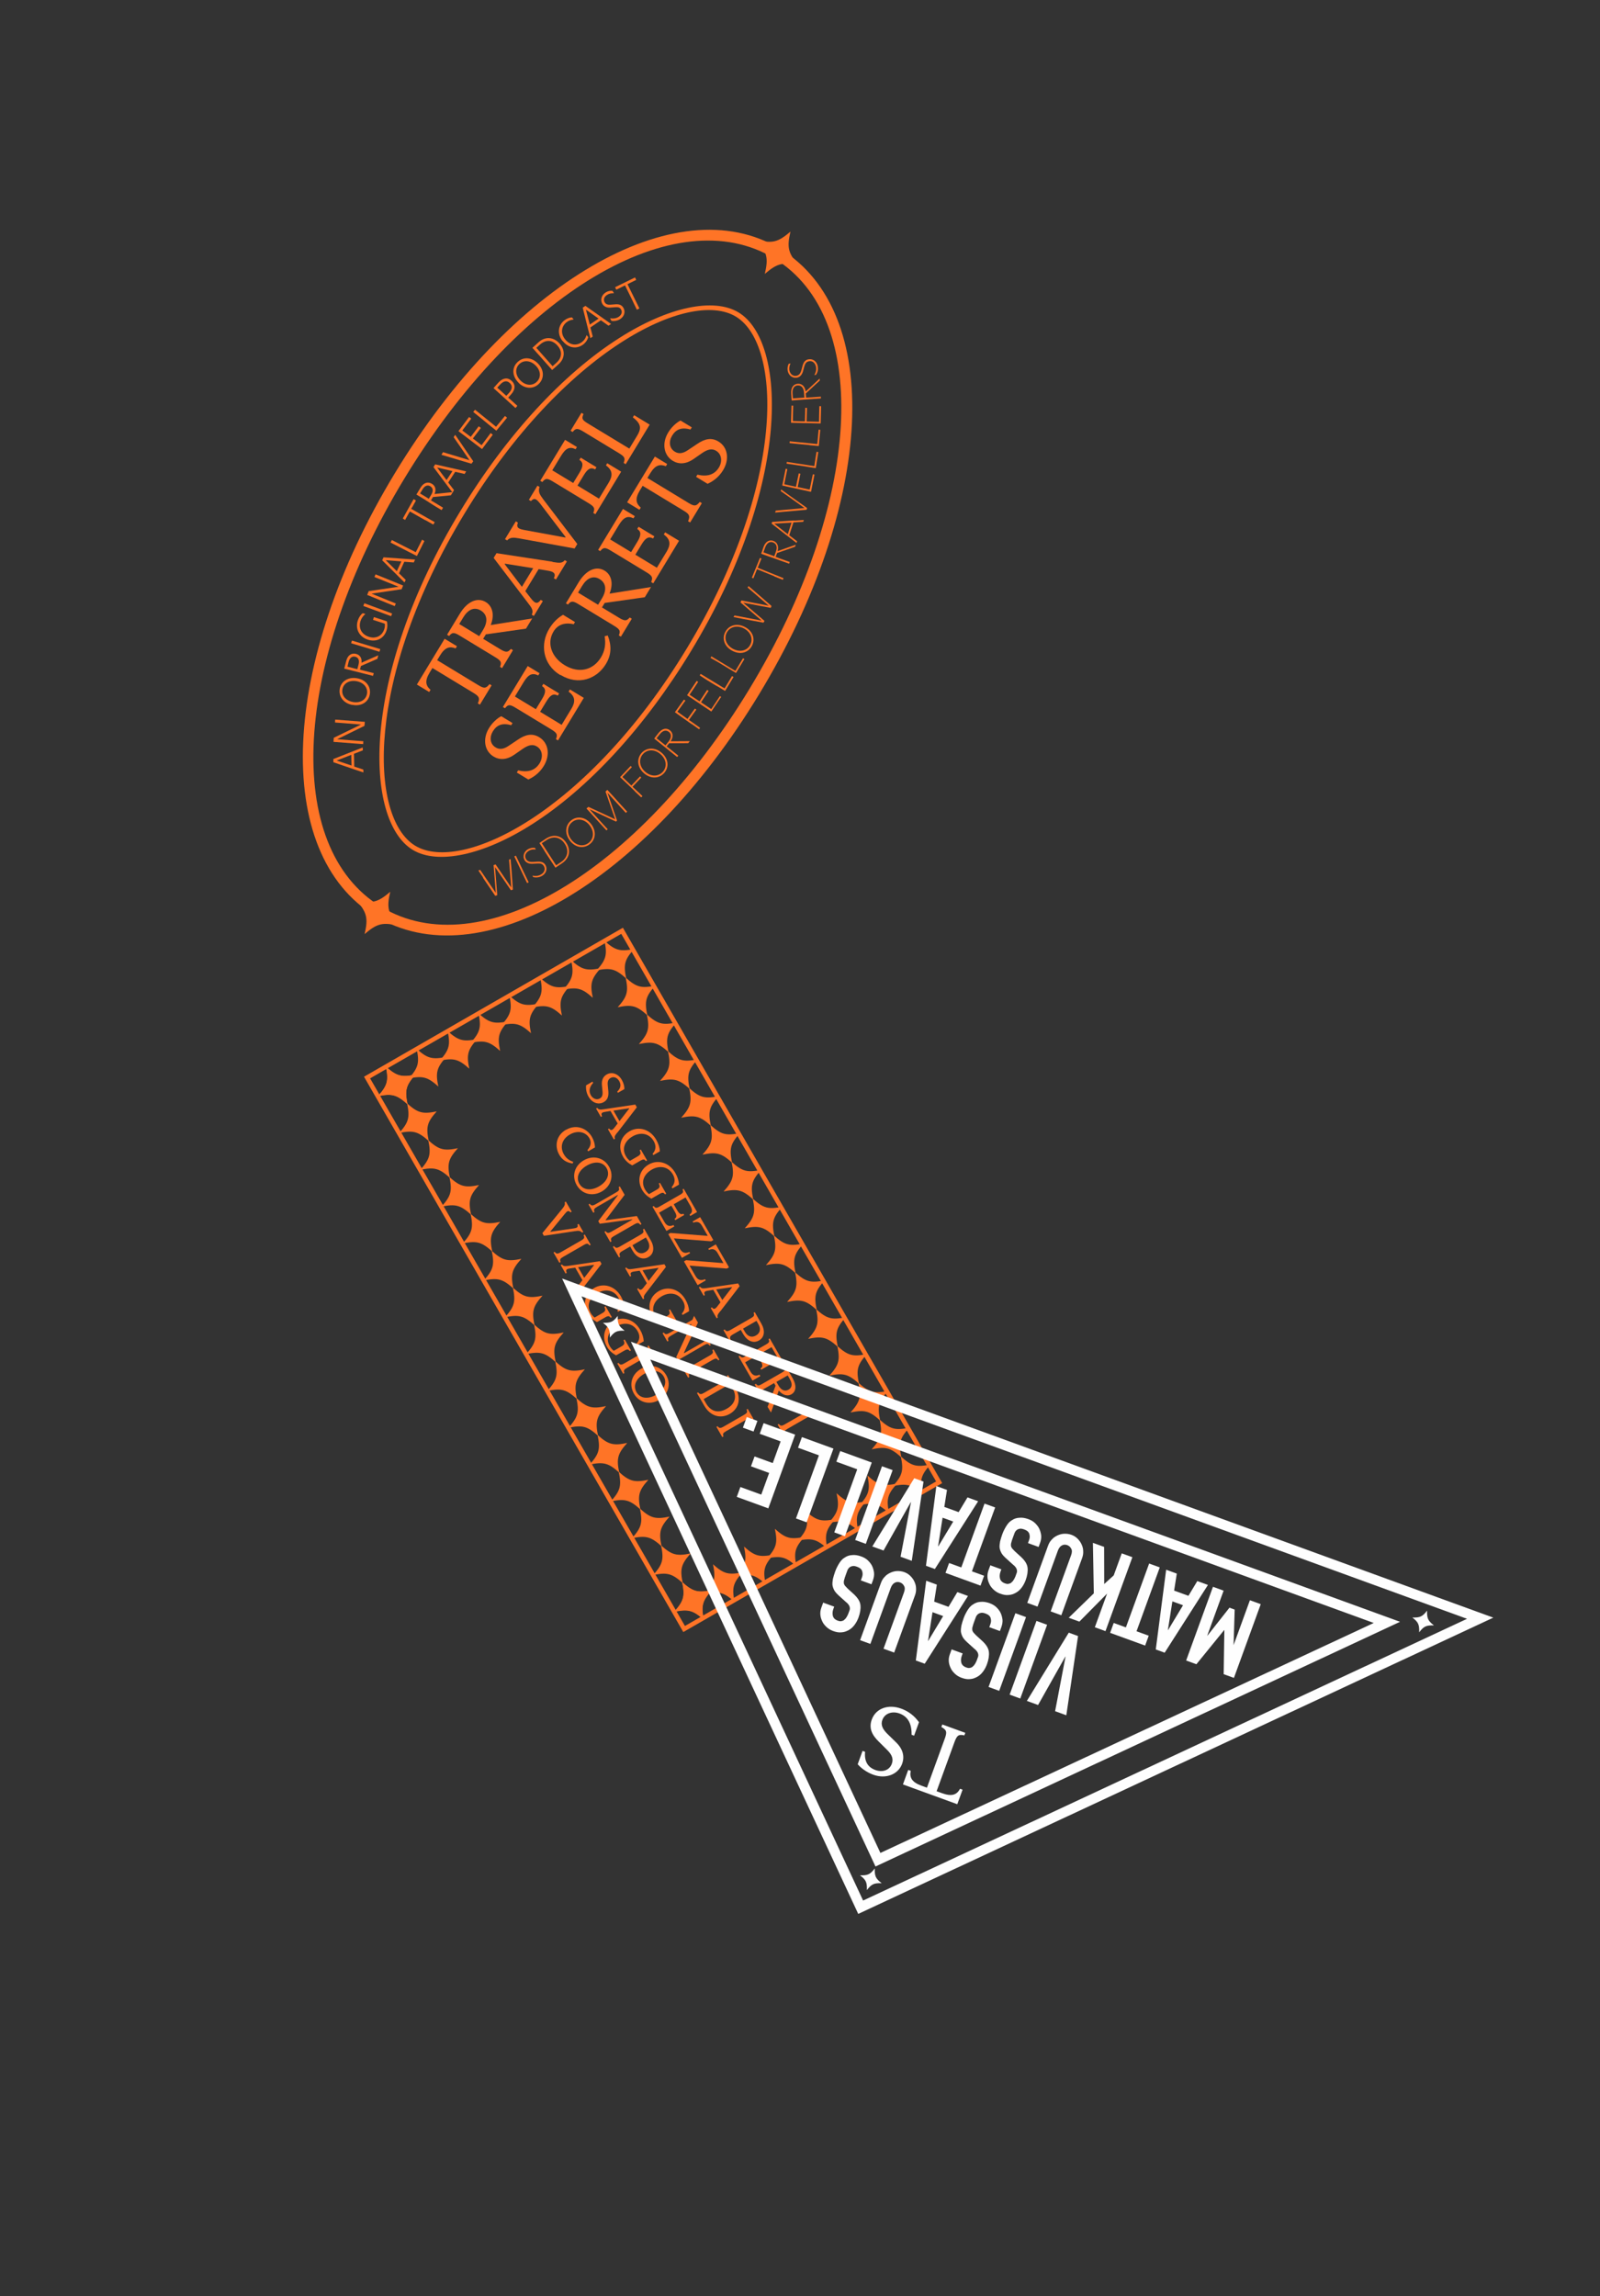 <svg xmlns="http://www.w3.org/2000/svg" width="481" height="690" viewBox="0 0 481 690" fill="none"><rect x="0" y="0" width="481" height="690" fill="#333333" stroke="none"/><g clip-path="url(#clip0_6_16882)"><path d="M143.648 211.379C144.258 209.905 144.178 209.336 142.414 208.266L129.996 200.735L129.158 202.118C127.649 204.606 127.968 206.029 129.426 207.292L129.028 207.948L125.327 205.704L133.67 191.948L137.371 194.193L136.972 194.85C135.179 194.14 133.769 194.514 132.281 196.968L131.422 198.385L143.839 205.916C145.638 207.007 146.124 206.829 147.17 205.572L147.792 205.95L144.271 211.756L143.648 211.379Z" fill="#FF7426"></path><path d="M159.923 185.793L159.992 185.835L158.126 188.911L146.064 190.625L145.246 191.973L150.365 195.077C152.198 196.189 152.685 196.011 153.584 194.997L154.207 195.374L150.937 200.766L150.314 200.388C150.819 199.087 150.731 198.608 148.898 197.497L138.106 190.952C136.481 189.966 135.898 189.99 135.026 191.116L134.403 190.739L138.26 184.379C140.461 180.75 143.512 179.386 146.037 180.918C148.112 182.176 148.711 184.856 147.526 187.824L159.881 185.863L159.923 185.793ZM144.056 191.204L145.23 189.268C146.76 186.746 146.478 184.636 144.541 183.462C142.604 182.287 140.721 183.13 139.275 185.515L138.059 187.519L144.043 191.148L144.056 191.204Z" fill="#FF7426"></path><path d="M166.073 168.865C168.187 169.202 168.978 169.303 169.8 168.336L170.423 168.714L167.132 174.14L166.509 173.763C167.21 172.296 166.4 171.758 164.716 171.493L161.923 171.028L157.919 177.629L159.643 179.857C160.795 181.312 161.529 181.662 162.569 180.26L163.191 180.638L160.487 185.096L159.865 184.718C160.418 183.494 159.901 182.708 158.784 181.274L148.405 167.652L149.264 166.235L166.115 168.796L166.073 168.865ZM156.898 176.348L160.294 170.749L151.803 169.382L151.719 169.52L156.898 176.348Z" fill="#FF7426"></path><path d="M173.595 163.405L172.736 164.822L156.123 161.791C154.37 161.483 153.378 161.402 152.444 162.396L151.822 162.018L155.071 156.661L155.693 157.039C155.069 158.693 156.046 158.954 157.778 159.296L169.955 161.528L170.039 161.39L162.481 151.464C161.184 149.78 160.623 149.534 159.613 150.576L158.99 150.198L161.569 145.947L162.191 146.325C161.761 147.813 162.161 148.481 163.354 150.103L173.553 163.474L173.595 163.405Z" fill="#FF7426"></path><path d="M182.587 139.218L186.738 141.735L178.982 154.523L178.359 154.145C178.865 152.844 178.798 152.331 176.999 151.24L166.207 144.695C164.443 143.625 163.964 143.713 163.037 144.852L162.414 144.475L169.876 132.171L173.439 134.332L173.04 134.988C171.206 134.112 170.052 134.689 168.627 137.039L166.028 141.324L172.323 145.142L174.23 141.997C175.446 139.993 175.333 138.931 174.178 138.184L174.576 137.527L179.315 140.401L178.917 141.057C177.65 140.337 176.705 140.804 175.51 142.773L173.603 145.919L180.071 149.841L182.984 145.037C184.158 143.102 184.332 141.411 182.154 139.854L182.552 139.197L182.587 139.218Z" fill="#FF7426"></path><path d="M187.477 139.111C188.024 137.741 187.811 137.234 186.151 136.227L175.29 129.64C173.561 128.591 173.026 128.692 172.154 129.818L171.532 129.441L174.802 124.049L175.424 124.427C174.787 125.789 175.007 126.206 176.737 127.255L189.189 134.807L191.515 130.971C192.752 128.932 192.946 127.442 190.243 125.424L190.641 124.768L195.31 127.6L188.1 139.489L187.477 139.111Z" fill="#FF7426"></path><path d="M158.863 234.268L155.369 232.149L155.768 231.493C158.706 232.187 160.9 231.533 162.242 229.321C163.269 227.627 163.161 225.387 161.397 224.317C160.221 223.604 158.971 223.792 157.204 224.989L154.588 226.806C152.244 228.41 150.121 228.399 148.357 227.329C145.659 225.693 145.009 222.084 146.98 218.836C148.007 217.142 149.455 215.846 150.686 215.221L154.075 217.277L153.677 217.934C151.073 217.158 149.328 217.849 148.176 219.75C147.107 221.513 147.285 223.559 148.98 224.587C150.052 225.237 151.266 225.264 152.977 224.08L155.683 222.271C158.028 220.667 160.055 220.289 162.096 221.527C164.967 223.268 165.429 226.952 163.501 230.132C162.39 231.963 160.788 233.356 158.905 234.199L158.863 234.268Z" fill="#FF7426"></path><path d="M171.356 207.194L175.507 209.711L167.752 222.499L167.129 222.121C167.634 220.82 167.567 220.307 165.768 219.216L154.977 212.671C153.213 211.601 152.734 211.689 151.806 212.828L151.184 212.45L158.646 200.147L162.208 202.307L161.81 202.964C159.976 202.088 158.822 202.664 157.396 205.014L154.797 209.3L161.093 213.118L163 209.973C164.216 207.968 164.102 206.907 162.947 206.159L163.346 205.502L168.084 208.376L167.686 209.033C166.42 208.312 165.474 208.779 164.28 210.749L162.372 213.894L168.84 217.817L171.754 213.013C172.928 211.078 173.102 209.387 170.924 207.829L171.322 207.173L171.356 207.194Z" fill="#FF7426"></path><path d="M168.441 202.873C163.045 199.6 162.365 193.468 165.111 188.94C166.285 187.005 167.664 185.667 169.263 184.746L172.86 186.927L172.462 187.584C169.718 186.96 167.641 187.733 166.404 189.772C164.308 193.228 165.76 197.465 169.738 199.877C174.2 202.583 178.43 201.225 180.652 197.562C181.93 195.453 182.133 193.402 181.769 191.195L182.713 190.964C183.879 194.035 183.839 196.753 182.141 199.552C179.458 203.976 173.948 206.118 168.518 202.825L168.441 202.873Z" fill="#FF7426"></path><path d="M195.644 176.352L195.713 176.394L193.847 179.47L181.785 181.183L180.967 182.531L186.086 185.636C187.92 186.748 188.406 186.57 189.305 185.555L189.928 185.933L186.658 191.324L186.035 190.947C186.54 189.646 186.452 189.167 184.619 188.055L173.828 181.51C172.202 180.524 171.619 180.549 170.747 181.675L170.125 181.297L173.981 174.938C176.182 171.309 179.233 169.945 181.758 171.476C183.868 172.756 184.432 175.414 183.247 178.383L195.602 176.421L195.644 176.352ZM179.778 181.762L180.951 179.827C182.482 177.304 182.2 175.195 180.263 174.02C178.326 172.845 176.442 173.688 174.996 176.073L173.78 178.078L179.764 181.707L179.778 181.762Z" fill="#FF7426"></path><path d="M199.989 159.983L204.139 162.5L196.384 175.288L195.761 174.91C196.266 173.609 196.199 173.096 194.401 172.005L183.609 165.46C181.845 164.39 181.366 164.478 180.439 165.617L179.816 165.24L187.278 152.936L190.841 155.097L190.442 155.753C188.608 154.877 187.454 155.454 186.029 157.804L183.43 162.089L189.725 165.907L191.632 162.762C192.848 160.758 192.735 159.696 191.58 158.949L191.978 158.292L196.717 161.166L196.318 161.822C195.052 161.102 194.107 161.568 192.912 163.538L191.005 166.684L197.473 170.606L200.386 165.802C201.56 163.867 201.734 162.176 199.556 160.619L199.954 159.962L199.989 159.983Z" fill="#FF7426"></path><path d="M206.85 156.627C207.46 155.154 207.379 154.585 205.615 153.515L193.197 145.984L192.359 147.366C190.85 149.855 191.17 151.278 192.628 152.54L192.229 153.197L188.528 150.952L196.871 137.197L200.572 139.441L200.173 140.098C198.38 139.389 196.97 139.763 195.482 142.217L194.623 143.634L207.04 151.165C208.839 152.255 209.325 152.078 210.371 150.821L210.994 151.199L207.472 157.005L206.85 156.627Z" fill="#FF7426"></path><path d="M212.753 145.411L209.26 143.292L209.658 142.636C212.596 143.33 214.79 142.676 216.132 140.464C217.159 138.77 217.051 136.53 215.287 135.46C214.111 134.747 212.862 134.935 211.094 136.132L208.478 137.95C206.134 139.553 204.011 139.542 202.247 138.472C199.55 136.836 198.9 133.227 200.87 129.979C201.897 128.285 203.345 126.989 204.576 126.364L207.966 128.42L207.567 129.077C204.963 128.301 203.219 128.992 202.066 130.893C200.997 132.656 201.175 134.702 202.87 135.73C203.942 136.38 205.156 136.407 206.867 135.223L209.574 133.414C211.918 131.81 213.945 131.432 215.986 132.67C218.857 134.411 219.319 138.095 217.391 141.275C216.28 143.106 214.678 144.499 212.795 145.342L212.753 145.411Z" fill="#FF7426"></path><path d="M228.227 208.593C193.684 265.55 144.075 294.224 112.876 275.302C81.677 256.381 84.176 199.135 118.719 142.179C153.262 85.222 203.291 55.856 234.49 74.778C265.689 93.7 263.022 151.222 228.227 208.593ZM121.521 143.878C87.942 199.245 84.966 254.546 114.573 272.503C144.181 290.46 191.812 262.24 225.37 206.908C258.928 151.575 262.358 95.603 232.75 77.647C203.142 59.69 155.331 88.13 121.521 143.878Z" fill="#FF7426"></path><path d="M207.718 195.682C193.926 218.423 176.941 236.912 159.872 247.738C145.307 257.011 131.567 259.929 124.061 255.377C109.569 246.587 108.037 203.632 138.389 153.588C152.181 130.846 169.166 112.358 186.235 101.531C200.8 92.259 214.54 89.341 222.046 93.893C236.538 102.683 238.069 145.637 207.739 195.648L207.718 195.682ZM139.613 154.377C109.744 203.627 110.877 245.679 124.816 254.133C138.755 262.586 176.569 244.156 206.438 194.906C236.308 145.656 235.175 103.605 221.235 95.151C207.296 86.697 169.482 105.128 139.613 154.377Z" fill="#FF7426"></path><path d="M109.072 225.486C108.287 225.766 107.328 226.177 106.411 226.519L106.498 230.354L109.22 231.248L109.258 232.122L106.467 231.186L100.233 229.06L100.203 228.096L106.297 225.693C107.235 225.317 108.228 224.927 109.034 224.612L109.086 225.541L109.072 225.486ZM101.29 228.566L105.688 230.051L105.605 226.834L101.276 228.51L101.29 228.566Z" fill="#FF7426"></path><path d="M106.411 223.399L100.26 222.931L100.342 221.704L108.523 217.731L103.476 217.317L100.716 217.109L100.768 216.242L103.528 216.45L109.678 216.919L109.562 218.125L101.36 222.132L106.463 222.532L109.223 222.741L109.17 223.607L106.411 223.399Z" fill="#FF7426"></path><path d="M105.899 211.838C103.273 211.332 101.714 209.3 102.141 206.958C102.567 204.617 104.813 203.332 107.44 203.837C110.032 204.322 111.59 206.355 111.164 208.696C110.737 211.037 108.526 212.344 105.92 211.803L105.899 211.838ZM107.242 204.71C105.079 204.297 103.292 205.293 102.944 207.115C102.597 208.937 103.866 210.51 106.063 210.944C108.225 211.357 109.977 210.34 110.325 208.518C110.652 206.731 109.404 205.123 107.242 204.71Z" fill="#FF7426"></path><path d="M113.72 196.915L113.452 197.981L108.504 200.133L108.215 201.234L109.69 201.609L112.358 202.282L112.146 203.099L109.479 202.426L106.153 201.591L103.485 200.919L104.092 198.592C104.544 196.833 105.705 196.167 107.022 196.492C108.179 196.769 108.861 197.75 108.675 199.15L113.72 196.915ZM107.432 201.043L107.798 199.658C108.123 198.342 107.697 197.564 106.789 197.344C105.881 197.125 105.151 197.627 104.791 198.922L104.459 200.328L107.445 201.099L107.432 201.043Z" fill="#FF7426"></path><path d="M111.439 195.059L108.197 194.086L105.558 193.289L105.804 192.492L108.444 193.289L111.686 194.263L114.325 195.06L114.078 195.856L111.439 195.059Z" fill="#FF7426"></path><path d="M110.852 191.346C112.937 192.044 114.806 191.145 115.495 189.151C115.706 188.57 115.77 187.995 115.69 187.426L114.665 187.088L112.137 186.264L112.404 185.433L114.932 186.257L116.276 186.694C116.536 187.513 116.51 188.491 116.194 189.481C115.358 191.952 113.092 193.036 110.564 192.212C108.001 191.367 106.742 188.996 107.565 186.469C107.923 185.41 108.432 184.726 109.052 184.251L109.848 184.498C109.166 185.077 108.678 185.726 108.39 186.591C107.686 188.765 108.733 190.628 110.817 191.326L110.852 191.346Z" fill="#FF7426"></path><path d="M114.99 184.212L111.818 183.045L109.228 182.089L109.53 181.279L112.12 182.235L115.292 183.402L117.882 184.359L117.58 185.168L114.99 184.212Z" fill="#FF7426"></path><path d="M116.113 181.112L110.387 178.773L110.843 177.632L119.824 176.319L115.151 174.429L112.568 173.383L112.904 172.594L115.452 173.62L121.178 175.958L120.743 177.065L111.707 178.392L116.449 180.323L118.997 181.348L118.661 182.137L116.113 181.112Z" fill="#FF7426"></path><path d="M124.392 169.02C123.581 168.953 122.5 168.865 121.543 168.804L119.953 172.284L121.969 174.263L121.598 175.031L119.534 172.975L114.9 168.368L115.299 167.476L121.831 167.939C122.822 168.02 123.904 168.109 124.771 168.162L124.392 169.02ZM116.023 168.388L119.297 171.649L120.662 168.696L116.01 168.332L116.023 168.388Z" fill="#FF7426"></path><path d="M122.874 165.83L119.877 164.296L117.42 163.042L117.791 162.274L120.248 163.528L124.989 165.931L125.982 163.98L126.892 162.168L127.584 162.588L125.331 167.083L122.874 165.83Z" fill="#FF7426"></path><path d="M127.875 156.335L123.226 153.704L122.764 154.465L121.786 156.235L121.094 155.815L124.345 149.987L125.037 150.406L124.079 152.142L123.617 152.902L128.302 155.554L130.696 156.911L130.255 157.637L127.896 156.301L127.875 156.335Z" fill="#FF7426"></path><path d="M136.132 147.87L135.545 148.838L130.167 149.358L129.559 150.36L130.839 151.136L133.191 152.563L132.751 153.289L130.399 151.862L127.535 150.031L125.183 148.604L126.441 146.531C127.384 144.975 128.696 144.684 129.872 145.397C130.875 146.006 131.217 147.158 130.622 148.452L136.132 147.87ZM128.888 149.906L129.643 148.662C130.334 147.521 130.172 146.619 129.376 146.137C128.581 145.654 127.727 145.892 127.035 147.033L126.28 148.277L128.909 149.871L128.888 149.906Z" fill="#FF7426"></path><path d="M139.624 142.424C138.806 142.212 137.808 141.985 136.845 141.779L134.75 144.999L136.488 147.282L136.048 148.008L134.262 145.648L130.317 140.373L130.82 139.543L137.271 140.997C138.269 141.224 139.302 141.472 140.14 141.65L139.658 142.445L139.624 142.424ZM131.447 140.538L134.247 144.269L136.027 141.567L131.468 140.503L131.447 140.538Z" fill="#FF7426"></path><path d="M142.297 138.562L141.725 139.349L135.435 137.473C134.514 137.198 133.503 136.915 132.706 136.668L133.188 135.873C134.054 136.162 135.065 136.445 135.987 136.72L141.14 138.285L138.025 133.749L136.385 131.383L136.825 130.657L138.465 133.023L142.242 138.575L142.297 138.562Z" fill="#FF7426"></path><path d="M148.152 130.625L144.914 134.949L142.709 133.28L140.027 131.228L137.821 129.56L141.017 125.305L141.667 125.794L140.425 127.451L138.981 129.365L141.511 131.277L142.669 129.758L143.911 128.1L144.561 128.589L143.319 130.247L142.161 131.766L144.774 133.776L146.26 131.794L147.502 130.136L148.152 130.625Z" fill="#FF7426"></path><path d="M147.048 127.686L144.428 125.53L142.265 123.793L142.809 123.13L144.972 124.868L149.126 128.238L150.514 126.574L151.804 124.993L152.433 125.516L149.211 129.424L147.048 127.686Z" fill="#FF7426"></path><path d="M152.778 119.485L153.49 120.106L155.535 121.961L154.957 122.603L152.912 120.748L150.411 118.475L148.366 116.62L149.843 114.963C151.119 113.562 152.591 113.32 153.806 114.436C155.022 115.551 154.953 117.07 153.678 118.471L152.778 119.485ZM149.518 116.515L152.205 118.948L153.02 118.072C154.017 116.975 154.174 115.935 153.228 115.078C152.316 114.241 151.316 114.486 150.298 115.618L149.483 116.494L149.518 116.515Z" fill="#FF7426"></path><path d="M155.885 114.987C153.986 113.126 153.796 110.553 155.531 108.863C157.231 107.152 159.796 107.29 161.675 109.186C163.539 111.026 163.729 113.599 162.029 115.31C160.329 117.021 157.764 116.883 155.899 115.043L155.885 114.987ZM161.006 109.82C159.445 108.259 157.386 108.145 156.083 109.434C154.759 110.759 154.903 112.784 156.498 114.366C158.059 115.927 160.084 116.021 161.408 114.697C162.711 113.407 162.588 111.347 161.006 109.82Z" fill="#FF7426"></path><path d="M161.887 106.573L160.058 104.518L161.938 102.822C163.916 101.043 166.405 101.229 168.221 103.228C169.981 105.241 169.887 107.737 167.874 109.495L165.994 111.191L164.165 109.136L161.922 106.594L161.887 106.573ZM166.124 110.04L167.259 109.027C168.902 107.565 169.188 105.612 167.573 103.828C165.979 102.01 163.995 102.084 162.372 103.511L161.237 104.524L166.124 110.04Z" fill="#FF7426"></path><path d="M169.133 102.505C167.353 100.291 167.857 97.666 169.639 96.288C170.432 95.682 171.106 95.429 171.945 95.371L172.456 96.011C171.63 96.125 170.942 96.323 170.281 96.867C168.805 98.052 168.401 100.123 169.884 101.968C171.367 103.813 173.406 103.962 174.993 102.75C175.612 102.275 176.066 101.604 176.34 100.684L176.851 101.324C176.626 102.086 176.164 102.846 175.427 103.439C173.582 104.92 170.982 104.761 169.188 102.491L169.133 102.505Z" fill="#FF7426"></path><path d="M182.956 97.888C182.306 97.4 181.428 96.82 180.64 96.247L177.488 98.401L178.191 101.144L177.481 101.612L176.765 98.814L175.177 92.461L175.984 91.911L181.322 95.668C182.145 96.262 183.002 96.876 183.708 97.351L182.922 97.868L182.956 97.888ZM176.145 93.049L177.305 97.534L179.955 95.738L176.18 93.07L176.145 93.049Z" fill="#FF7426"></path><path d="M183.836 96.437L183.41 95.658C184.505 95.802 185.262 95.647 185.853 95.296C186.729 94.788 187.239 93.868 186.695 92.971C186.344 92.38 185.811 92.245 184.916 92.317L183.674 92.415C182.411 92.547 181.539 92.112 181.077 91.313C180.41 90.151 180.805 88.642 182.14 87.844C182.829 87.411 183.599 87.311 184.153 87.411L184.566 88.134C183.79 88.088 183.144 88.217 182.608 88.554C181.677 89.076 181.277 89.969 181.787 90.845C182.103 91.415 182.685 91.626 183.58 91.554L184.822 91.457C186.03 91.338 186.882 91.571 187.405 92.503C188.155 93.762 187.58 95.257 186.287 95.985C185.563 96.397 184.661 96.559 183.836 96.437Z" fill="#FF7426"></path><path d="M190.251 90.541L187.899 85.759L187.086 86.164L185.272 87.049L184.914 86.312L190.906 83.375L191.264 84.112L189.45 84.997L188.636 85.402L190.987 90.185L192.218 92.68L191.46 93.071L190.264 90.597L190.251 90.541Z" fill="#FF7426"></path><path d="M145.236 263.68L143.809 261.586L144.351 261.395L145.778 263.489L149.051 268.311L148.387 259.966L148.985 259.761L153.685 266.677L153.232 260.871L153.021 258.333L153.507 258.155C153.566 258.994 153.625 259.833 153.718 260.694L154.195 267.318L153.598 267.523L148.828 260.565L149.485 268.999L148.888 269.204L145.159 263.729L145.236 263.68Z" fill="#FF7426"></path><path d="M157.26 262.889L155.803 259.831L154.607 257.356L155.079 257.123L156.275 259.597L157.732 262.656L158.928 265.13L158.456 265.363L157.26 262.889Z" fill="#FF7426"></path><path d="M160.322 263.612L160.054 263.118C161.107 263.332 161.954 263.183 162.545 262.833C163.511 262.331 164.085 261.308 163.513 260.3C163.135 259.598 162.498 259.4 161.512 259.465L160.18 259.555C158.904 259.632 158.087 259.184 157.661 258.405C157.062 257.286 157.505 255.853 158.778 255.159C159.48 254.781 160.25 254.681 160.839 254.802L161.073 255.274C160.227 255.187 159.637 255.302 159.067 255.618C158.08 256.154 157.562 257.163 158.12 258.116C158.498 258.818 159.205 259.058 160.224 259.014L161.556 258.924C162.687 258.854 163.519 259.121 163.993 259.977C164.675 261.193 164.107 262.598 162.855 263.257C162.153 263.635 161.251 263.797 160.343 263.577L160.322 263.612Z" fill="#FF7426"></path><path d="M163.659 255.614L162.157 253.332L164.077 252.038C166.359 250.538 168.77 251.008 170.238 253.269C171.705 255.53 171.202 257.919 168.9 259.454L166.98 260.747L165.477 258.466L163.638 255.648L163.659 255.614ZM167.184 260.021L168.603 259.085C170.655 257.729 171.136 255.61 169.779 253.558C168.456 251.526 166.349 251.1 164.297 252.455L162.878 253.391L167.184 260.021Z" fill="#FF7426"></path><path d="M171.309 252.595C169.702 250.486 169.908 247.963 171.731 246.516C173.555 245.069 176.113 245.533 177.719 247.642C179.326 249.751 179.121 252.274 177.263 253.7C175.404 255.126 172.916 254.704 171.309 252.595ZM177.253 248.021C175.825 246.163 173.608 245.763 172.055 246.996C170.469 248.208 170.306 250.426 171.734 252.285C173.196 254.165 175.345 254.522 176.931 253.31C178.518 252.098 178.715 249.901 177.253 248.021Z" fill="#FF7426"></path><path d="M185.255 246.918L177.212 243.174L180.842 247.173L182.693 249.193L182.303 249.524L180.453 247.504L178.154 244.975L176.304 242.955L176.889 242.459L184.932 246.202L182.035 237.874L182.585 237.357L184.435 239.377L186.699 241.885L188.549 243.905L188.138 244.27L186.288 242.25L182.623 238.231L185.499 246.593L185.186 246.876L185.255 246.918Z" fill="#FF7426"></path><path d="M190.831 237.725L188.406 235.403L186.417 233.535L189.595 230.168L189.947 230.523L188.539 231.986L187.111 233.483L189.804 236.062L190.975 234.834L192.425 233.302L192.777 233.658L191.327 235.19L190.157 236.418L191.151 237.352L193.141 239.22L192.764 239.607L190.775 237.738L190.831 237.725Z" fill="#FF7426"></path><path d="M193.608 232.365C191.59 230.622 191.324 228.096 192.83 226.315C194.371 224.555 196.916 224.492 198.934 226.235C200.952 227.979 201.218 230.504 199.678 232.265C198.137 234.025 195.626 234.109 193.608 232.365ZM198.558 226.622C196.761 225.06 194.541 225.131 193.238 226.657C191.934 228.183 192.209 230.382 193.971 231.923C195.767 233.486 197.952 233.393 199.291 231.888C200.595 230.363 200.354 228.184 198.558 226.622Z" fill="#FF7426"></path><path d="M207.328 222.77L206.903 223.315L201.166 223.335L200.399 224.288L201.747 225.341L203.91 227.079L203.569 227.486L201.44 225.77L198.8 223.648L196.671 221.932L197.968 220.261C199.098 218.866 200.368 218.643 201.391 219.453C202.38 220.242 202.457 221.518 201.613 222.755L207.405 222.722L207.328 222.77ZM200.061 223.988L201.03 222.779C201.923 221.619 201.9 220.565 201.063 219.916C200.262 219.288 199.248 219.477 198.355 220.637L197.386 221.845L200.095 224.009L200.061 223.988Z" fill="#FF7426"></path><path d="M207.844 217.551L205.099 215.603L202.886 214.025L205.608 210.239L206.058 210.512L204.85 212.19L203.643 213.869L206.678 216.041L207.662 214.652L208.891 212.939L209.34 213.212L208.091 214.96L207.107 216.348L208.207 217.11L210.454 218.709L210.181 219.158L207.899 217.538L207.844 217.551Z" fill="#FF7426"></path><path d="M216.779 209.45L213.846 213.817L211.592 212.308L208.805 210.429L206.55 208.919L209.44 204.621L209.89 204.894L208.752 206.615L207.307 208.764L210.301 210.769L211.439 209.048L212.578 207.328L213.027 207.6L211.889 209.321L210.751 211.042L213.815 213.089L215.302 210.871L216.419 209.185L216.869 209.457L216.779 209.45Z" fill="#FF7426"></path><path d="M215.537 206.192L212.666 204.451L210.356 202.955L210.629 202.506L212.981 203.932L217.823 206.869L218.997 204.934L220.066 203.171L220.516 203.444L217.98 207.626L215.524 206.136L215.537 206.192Z" fill="#FF7426"></path><path d="M218.863 200.787L215.992 199.046L213.598 197.688L213.871 197.239L216.223 198.665L221.065 201.602L222.302 199.563L223.371 197.801L223.786 198.052L221.25 202.234L218.898 200.808L218.863 200.787Z" fill="#FF7426"></path><path d="M220.107 195.537C217.775 194.312 216.939 191.867 218.065 189.855C219.177 187.788 221.677 187.176 223.988 188.436C226.354 189.683 227.121 192.086 226.03 194.118C224.918 196.186 222.453 196.818 220.107 195.537ZM223.715 188.886C221.646 187.773 219.48 188.302 218.522 190.038C217.564 191.773 218.283 193.864 220.352 194.977C222.421 196.09 224.588 195.56 225.511 193.804C226.469 192.068 225.75 189.978 223.681 188.865L223.715 188.886Z" fill="#FF7426"></path><path d="M223.014 185.907L220.512 185.43L220.805 184.946L223.273 185.403L228.99 186.507L222.612 181.031L222.878 180.436L231.098 182.017L226.689 178.209L224.754 176.563L225.027 176.114C225.621 176.616 226.263 177.195 226.927 177.739L231.943 182.105L231.698 182.665L223.423 181.098L229.836 186.594L229.521 187.112L223.048 185.928L223.014 185.907Z" fill="#FF7426"></path><path d="M232.781 173.158L227.581 171.044L227.216 171.958L226.487 173.784L226.03 173.602L228.456 167.651L228.913 167.834L228.162 169.695L227.798 170.609L232.998 172.722L235.546 173.747L235.342 174.239L232.794 173.213L232.781 173.158Z" fill="#FF7426"></path><path d="M239.252 163.657L239 164.308L233.602 166.187L233.181 167.349L234.801 167.954L237.412 168.876L237.243 169.388L234.632 168.466L231.44 167.334L228.829 166.412L229.517 164.419C230.107 162.744 231.248 162.112 232.501 162.541C233.699 162.984 234.166 164.165 233.757 165.619L239.231 163.692L239.252 163.657ZM232.758 167.188L233.278 165.707C233.79 164.316 233.378 163.357 232.374 162.984C231.405 162.632 230.529 163.141 230.016 164.532L229.517 165.979L232.779 167.153L232.758 167.188Z" fill="#FF7426"></path><path d="M238.75 156.45L241.65 156.271L241.46 156.818C240.621 156.876 239.545 156.933 238.525 156.976L237.267 160.846C238.103 161.495 238.974 162.165 239.624 162.654L239.455 163.166C238.806 162.677 237.921 161.952 237.133 161.379L231.962 157.345L232.131 156.833L238.736 156.395L238.75 156.45ZM236.817 160.573L237.956 157.057L232.76 157.356L236.838 160.538L236.817 160.573Z" fill="#FF7426"></path><path d="M242.616 152.65L242.482 153.183L235.939 153.753C234.932 153.852 233.836 153.943 233.031 154.022L233.186 153.454L236.094 153.185L241.853 152.66L237.103 149.259L234.717 147.576L234.83 147.077L237.195 148.795L242.581 152.629L242.616 152.65Z" fill="#FF7426"></path><path d="M244.845 142.656L243.81 147.795L241.135 147.213L237.836 146.489L235.162 145.907L236.19 140.858L236.689 140.971L236.27 142.987L235.774 145.522L239.287 146.282L239.705 144.266L240.123 142.25L240.622 142.364L240.225 144.345L239.807 146.361L243.41 147.128L243.949 144.523L244.367 142.508L244.866 142.621L244.845 142.656Z" fill="#FF7426"></path><path d="M242.449 140.21L239.15 139.722L236.46 139.32L236.539 138.8L239.263 139.223L244.801 140.076L245.151 137.783L245.479 135.76L245.999 135.839L245.242 140.675L242.518 140.252L242.449 140.21Z" fill="#FF7426"></path><path d="M243.393 133.739L240.079 133.431L237.361 133.153L237.405 132.613L240.123 132.89L245.704 133.439L245.909 131.151L246.112 129.1L246.597 129.158L246.146 134.037L243.372 133.773L243.393 133.739Z" fill="#FF7426"></path><path d="M246.85 122.032L246.716 127.245L243.963 127.182L240.557 127.103L237.804 127.04L237.952 121.882L238.458 121.906L238.4 123.951L238.354 126.523L241.975 126.638L242.032 124.593L242.09 122.548L242.596 122.572L242.538 124.617L242.481 126.662L246.212 126.75L246.265 124.088L246.323 122.043L246.829 122.066L246.85 122.032Z" fill="#FF7426"></path><path d="M246.388 113.667L246.44 114.361L242.24 118.243L242.339 119.485L244.053 119.389L246.772 119.195L246.784 119.722L244.064 119.916L240.706 120.149L237.986 120.343L237.85 118.228C237.74 116.459 238.514 115.416 239.846 115.326C241.123 115.249 241.993 116.155 242.215 117.661L246.457 113.709L246.388 113.667ZM241.812 119.496L241.701 117.963C241.603 116.486 240.864 115.754 239.789 115.811C238.803 115.875 238.155 116.711 238.252 118.188L238.363 119.721L241.777 119.475L241.812 119.496Z" fill="#FF7426"></path><path d="M245.366 112.622L244.796 112.702C245.362 111.769 245.449 110.924 245.32 110.278C245.117 109.209 244.372 108.332 243.192 108.562C242.4 108.696 242.03 109.228 241.769 110.205L241.431 111.465C241.113 112.69 240.424 113.359 239.542 113.487C238.272 113.709 237.055 112.829 236.791 111.393C236.656 110.601 236.825 109.853 237.105 109.314L237.64 109.213C237.303 110.002 237.217 110.611 237.312 111.236C237.494 112.339 238.337 113.134 239.406 112.931C240.197 112.797 240.644 112.217 240.926 111.206L241.264 109.945C241.553 108.845 242.084 108.126 243.076 107.972C244.458 107.722 245.612 108.706 245.841 110.121C245.977 110.913 245.869 111.793 245.352 112.566L245.366 112.622Z" fill="#FF7426"></path><path d="M117.319 267.975C116.202 272.782 116.611 274.448 119.827 278.195C115.018 277.074 113.351 277.482 109.606 280.694C110.723 275.888 110.314 274.222 107.098 270.475C111.907 271.595 113.573 271.187 117.319 267.975Z" fill="#FF7426"></path><path d="M237.634 69.594C236.517 74.4 236.926 76.066 240.142 79.813C235.333 78.693 233.666 79.1 229.92 82.312C231.038 77.506 230.629 75.84 227.413 72.093C232.222 73.213 233.888 72.806 237.634 69.594Z" fill="#FF7426"></path></g><g clip-path="url(#clip1_6_16882)"><path d="M205.414 490.434L109.429 323.55L187.259 278.786L283.243 445.67L205.414 490.434ZM111.263 324.045L205.907 488.6L281.41 445.175L186.765 280.62L111.295 324.027L111.263 324.045Z" fill="#FF7426"></path><path d="M176.144 326.169L178.116 325.035L178.32 325.391C177.191 326.644 176.932 327.912 177.639 329.142C178.197 330.112 179.332 330.665 180.334 330.089C181.013 329.698 181.242 329.05 181.122 327.87L180.95 326.075C180.806 324.478 181.381 323.459 182.383 322.882C183.934 321.99 185.861 322.647 186.922 324.492C187.48 325.462 187.742 326.517 187.703 327.271L185.764 328.387L185.559 328.031C186.666 326.964 186.755 325.922 186.141 324.854C185.564 323.851 184.517 323.377 183.548 323.935C182.933 324.288 182.584 324.877 182.703 326.057L182.876 327.852C183.02 329.448 182.648 330.523 181.517 331.174C179.869 332.122 177.97 331.363 176.928 329.551C176.332 328.515 176.078 327.327 176.195 326.183L176.144 326.169Z" fill="#FF7426"></path><path d="M185.627 340.263C184.88 341.209 184.618 341.576 184.888 342.195L184.533 342.4L182.765 339.326L183.12 339.121C183.631 339.861 184.135 339.614 184.725 338.845L185.687 337.602L183.529 333.849L181.957 334.107C180.93 334.267 180.561 334.522 180.999 335.433L180.643 335.638L179.192 333.114L179.547 332.909C179.984 333.519 180.516 333.472 181.51 333.331L190.984 331.929L191.449 332.738L185.645 340.296L185.627 340.263ZM184.407 333.731L186.231 336.902L189.165 333.104L189.128 333.04L184.407 333.731Z" fill="#FF7426"></path><path d="M192.647 345.44L194.527 348.708L194.171 348.912C193.753 348.335 193.447 348.252 192.478 348.81L190.054 350.204C188.983 349.614 188.019 348.834 187.311 347.605C185.655 344.725 186.487 341.534 189.266 339.935C192.046 338.337 195.463 339.342 197.25 342.448C197.938 343.645 198.307 344.811 198.376 345.977L196.404 347.111L196.181 346.723C197.232 345.559 197.306 344.267 196.525 342.908C195.148 340.514 192.519 340.131 190.192 341.47C187.865 342.808 186.831 345.125 188.153 347.422C188.488 348.004 188.864 348.434 189.355 348.84L191.683 347.502C192.685 346.925 192.711 346.523 192.292 345.644L192.647 345.44Z" fill="#FF7426"></path><path d="M198.379 355.405L200.277 358.705L199.921 358.91C199.503 358.332 199.197 358.249 198.228 358.807L195.804 360.201C194.733 359.612 193.769 358.832 193.061 357.602C191.405 354.723 192.237 351.532 195.016 349.933C197.796 348.334 201.213 349.34 203 352.446C203.707 353.675 204.057 354.808 204.126 355.975L202.154 357.109L201.931 356.72C202.982 355.556 203.056 354.265 202.275 352.906C200.898 350.512 198.269 350.129 195.942 351.467C193.615 352.806 192.581 355.122 193.903 357.42C194.238 358.002 194.614 358.432 195.105 358.838L197.433 357.499C198.435 356.923 198.461 356.52 198.042 355.642L198.397 355.437L198.379 355.405Z" fill="#FF7426"></path><path d="M202.709 368.544L200.35 369.901L196.163 362.621L196.519 362.417C197.039 363.022 197.28 363.142 198.314 362.547L204.423 359.033C205.424 358.457 205.525 358.184 205.181 357.435L205.536 357.23L209.556 364.219L207.519 365.39L207.296 365.002C208.21 364.347 208.249 363.592 207.486 362.266L206.09 359.839L202.535 361.884L203.577 363.696C204.229 364.828 204.794 365.063 205.459 364.724L205.682 365.112L202.999 366.655L202.776 366.267C203.487 365.858 203.517 365.237 202.866 364.105L201.824 362.293L198.139 364.412L199.703 367.13C200.335 368.23 201.119 368.77 202.468 368.123L202.691 368.512L202.709 368.544Z" fill="#FF7426"></path><path d="M200.908 370.872L201.555 370.5L212.683 371.376L212.748 371.339L211.054 368.395C210.403 367.262 209.648 366.921 208.424 367.41L208.219 367.054L210.481 365.753L214.445 372.645L213.799 373.016L202.67 372.14L202.606 372.177L204.318 375.154C205.025 376.383 205.785 376.807 207.254 376.221L207.459 376.577L205.002 377.99L200.908 370.872Z" fill="#FF7426"></path><path d="M205.616 379.057L206.263 378.685L217.391 379.562L217.456 379.525L215.762 376.58C215.111 375.448 214.356 375.107 213.132 375.596L212.927 375.24L215.189 373.939L219.153 380.83L218.507 381.202L207.378 380.326L207.314 380.363L209.026 383.34C209.733 384.569 210.493 384.993 211.962 384.407L212.167 384.762L209.71 386.175L205.616 379.057Z" fill="#FF7426"></path><path d="M216.536 394.004C215.789 394.95 215.527 395.316 215.797 395.936L215.442 396.14L213.674 393.067L214.029 392.862C214.541 393.602 215.044 393.355 215.634 392.585L216.596 391.343L214.438 387.59L212.866 387.848C211.839 388.008 211.47 388.263 211.908 389.174L211.552 389.378L210.101 386.855L210.456 386.65C210.893 387.26 211.425 387.213 212.419 387.071L221.893 385.67L222.358 386.479L216.554 394.037L216.536 394.004ZM215.316 387.472L217.14 390.643L220.074 386.845L220.037 386.78L215.316 387.472Z" fill="#FF7426"></path><path d="M222.665 399.65L220.402 400.951C219.4 401.528 219.318 401.833 219.686 402.698L219.331 402.903L217.489 399.699L217.844 399.495C218.332 400.119 218.637 400.201 219.639 399.625L225.78 396.093C226.75 395.535 226.851 395.262 226.539 394.494L226.894 394.29L228.867 397.719C230.058 399.79 229.893 401.822 228.18 402.808C226.467 403.793 224.614 402.964 223.404 400.861L222.697 399.632L222.665 399.65ZM227.416 396.917L223.376 399.241L223.897 400.147C224.716 401.571 225.916 402.086 227.273 401.305C228.631 400.525 228.756 399.247 227.937 397.823L227.416 396.917Z" fill="#FF7426"></path><path d="M228.576 413.517L226.216 414.874L222.029 407.594L222.385 407.389C222.905 407.994 223.146 408.114 224.18 407.519L230.289 404.006C231.291 403.43 231.392 403.156 231.047 402.407L231.402 402.203L235.422 409.191L233.386 410.363L233.162 409.974C234.076 409.32 234.115 408.565 233.352 407.239L231.957 404.812L228.401 406.857L229.425 408.636C230.076 409.769 230.641 410.003 231.306 409.664L231.53 410.052L228.847 411.595L228.624 411.207C229.335 410.798 229.365 410.178 228.714 409.045L227.69 407.266L224.006 409.385L225.569 412.103C226.202 413.203 226.985 413.743 228.334 413.096L228.557 413.484L228.576 413.517Z" fill="#FF7426"></path><path d="M231.794 424.497L230.757 422.768L233.155 416.394L232.709 415.617L229.8 417.29C228.766 417.885 228.716 418.172 228.991 418.875L228.635 419.08L226.886 416.038L227.242 415.834C227.762 416.439 227.984 416.526 229.018 415.932L235.159 412.4C236.064 411.879 236.23 411.569 235.904 410.852L236.259 410.647L238.325 414.239C239.497 416.277 239.374 418.156 237.919 418.993C236.723 419.681 235.26 419.231 234.127 417.859L231.775 424.464L231.794 424.497ZM233.406 415.259L234.039 416.359C234.858 417.783 235.969 418.22 237.068 417.588C238.167 416.956 238.251 415.831 237.451 414.44L236.8 413.307L233.406 415.259Z" fill="#FF7426"></path><path d="M234.132 427.888C234.62 428.512 234.926 428.595 235.927 428.018L242.069 424.486C243.07 423.91 243.153 423.604 242.827 422.888L243.182 422.683L244.95 425.757L244.594 425.961C244.139 425.319 243.852 425.269 242.85 425.845L236.709 429.377C235.707 429.954 235.639 430.208 235.9 430.962L235.544 431.167L233.777 428.093L234.132 427.888Z" fill="#FF7426"></path><path d="M170.21 339.485C173.281 337.719 176.468 339.072 177.938 341.628C178.571 342.728 178.833 343.783 178.86 344.801L176.823 345.972L176.6 345.584C177.651 344.42 177.846 343.188 177.176 342.024C176.059 340.082 173.592 339.607 171.33 340.908C168.809 342.358 168.317 344.794 169.508 346.864C170.197 348.062 171.138 348.726 172.314 349.126L172.177 349.635C170.34 349.357 169.042 348.597 168.13 347.011C166.679 344.488 167.121 341.219 170.192 339.453L170.21 339.485Z" fill="#FF7426"></path><path d="M175.528 348.655C178.307 347.057 181.511 347.84 183.074 350.558C184.637 353.276 183.704 356.439 180.924 358.038C178.145 359.637 174.96 358.885 173.378 356.135C171.796 353.385 172.716 350.273 175.528 348.655ZM180.05 356.517C182.506 355.105 183.447 352.927 182.349 351.018C181.252 349.109 178.896 348.828 176.44 350.241C173.983 351.653 173.074 353.812 174.172 355.721C175.27 357.63 177.626 357.912 180.05 356.517Z" fill="#FF7426"></path><path d="M179.829 366.978L185.753 359.179L185.697 359.082L179.556 362.614C178.586 363.172 178.421 363.482 178.714 364.217L178.359 364.422L176.926 361.931L177.282 361.726C177.769 362.35 178.107 362.414 179.109 361.838L185.218 358.324C186.123 357.804 186.307 357.525 185.976 356.726L186.332 356.521L187.783 359.045L182.062 366.598L182.118 366.695L191.449 365.419L192.845 367.845L192.489 368.05C192.034 367.407 191.663 367.362 190.758 367.882L184.617 371.414C183.615 371.991 183.515 372.264 183.827 373.032L183.471 373.236L181.704 370.162L182.059 369.958C182.566 370.614 182.885 370.646 183.854 370.088L190.092 366.5L190.037 366.403L180.308 367.736L179.861 366.959L179.829 366.978Z" fill="#FF7426"></path><path d="M189.416 374.597L187.153 375.898C186.151 376.474 186.069 376.78 186.437 377.645L186.082 377.849L184.24 374.646L184.595 374.442C185.083 375.065 185.388 375.148 186.39 374.571L192.531 371.039C193.501 370.482 193.602 370.208 193.289 369.441L193.645 369.236L195.618 372.666C196.809 374.737 196.644 376.769 194.931 377.754C193.218 378.739 191.365 377.911 190.155 375.808L189.448 374.578L189.416 374.597ZM194.167 371.864L190.127 374.188L190.648 375.094C191.467 376.517 192.667 377.033 194.024 376.252C195.381 375.471 195.507 374.194 194.688 372.77L194.167 371.864Z" fill="#FF7426"></path><path d="M194.396 388.266C193.65 389.212 193.387 389.579 193.658 390.198L193.302 390.403L191.534 387.329L191.89 387.124C192.401 387.864 192.904 387.617 193.494 386.848L194.457 385.605L192.298 381.852L190.708 382.078C189.681 382.238 189.312 382.493 189.75 383.404L189.394 383.608L187.943 381.085L188.298 380.88C188.735 381.49 189.267 381.442 190.261 381.301L199.735 379.9L200.2 380.708L194.396 388.266ZM193.177 381.734L195 384.905L197.935 381.107L197.879 381.01L193.158 381.702L193.177 381.734Z" fill="#FF7426"></path><path d="M201.416 393.443L203.314 396.743L202.959 396.947C202.541 396.37 202.235 396.287 201.265 396.845L198.841 398.239C197.771 397.649 196.806 396.869 196.099 395.64C194.443 392.76 195.274 389.57 198.054 387.971C200.834 386.372 204.251 387.378 206.037 390.484C206.744 391.713 207.095 392.846 207.164 394.012L205.192 395.146L204.969 394.758C206.02 393.594 206.094 392.302 205.312 390.944C203.935 388.549 201.307 388.167 198.98 389.505C196.652 390.844 195.619 393.16 196.94 395.457C197.275 396.04 197.651 396.469 198.143 396.876L200.47 395.537C201.472 394.961 201.499 394.558 201.079 393.68L201.435 393.475L201.416 393.443Z" fill="#FF7426"></path><path d="M199.538 400.422C200.026 401.046 200.345 401.077 201.315 400.52L208.167 396.579L208.621 395.499L208.686 395.462L209.821 397.436L205.595 406.54L205.651 406.637L211.145 403.477C212.147 402.901 212.248 402.628 211.922 401.911L212.277 401.707L213.692 404.165L213.336 404.37C212.881 403.728 212.594 403.677 211.592 404.254L203.835 408.715L203.295 407.777L207.861 397.917L207.824 397.852L201.78 401.329C200.778 401.905 200.677 402.178 200.971 402.913L200.615 403.118L199.183 400.627L199.538 400.422Z" fill="#FF7426"></path><path d="M205.455 410.711C205.943 411.335 206.249 411.417 207.251 410.841L213.392 407.309C214.394 406.733 214.476 406.427 214.15 405.71L214.505 405.506L216.273 408.579L215.918 408.784C215.462 408.142 215.175 408.091 214.173 408.668L208.032 412.2C207.03 412.776 206.962 413.031 207.223 413.785L206.868 413.989L205.1 410.915L205.455 410.711Z" fill="#FF7426"></path><path d="M217.756 415.046C218.855 414.414 218.822 414.132 218.546 413.429L218.902 413.225L221.098 417.043C222.884 420.149 222.182 423.265 219.402 424.864C216.623 426.463 213.511 425.54 211.725 422.434L209.529 418.616L209.884 418.411C210.46 419.113 210.775 419.062 211.809 418.467L217.756 415.046ZM211.524 420.439L212.25 421.701C213.682 424.192 215.923 424.798 218.509 423.311C221.095 421.824 221.615 419.587 220.201 417.128L219.475 415.866L211.524 420.439Z" fill="#FF7426"></path><path d="M215.727 428.571C216.215 429.194 216.521 429.277 217.523 428.701L223.664 425.169C224.666 424.592 224.748 424.287 224.422 423.57L224.777 423.365L226.545 426.439L226.19 426.644C225.734 426.001 225.447 425.951 224.445 426.527L218.304 430.059C217.302 430.636 217.234 430.89 217.495 431.644L217.14 431.849L215.372 428.775L215.727 428.571Z" fill="#FF7426"></path><path d="M163.514 371.367L163.049 370.558L169.034 363.241C169.656 362.452 169.964 362.017 169.754 361.277L170.109 361.072L171.859 364.113L171.503 364.318C170.858 363.57 170.447 363.978 169.839 364.715L165.443 370.085L165.481 370.15L172.388 369.148C173.581 368.978 173.835 368.746 173.606 367.974L173.961 367.769L175.357 370.196L175.002 370.4C174.398 369.8 173.963 369.792 172.854 369.957L163.546 371.349L163.514 371.367Z" fill="#FF7426"></path><path d="M166.754 376.178C167.242 376.801 167.547 376.884 168.549 376.308L174.69 372.776C175.692 372.199 175.774 371.894 175.448 371.177L175.804 370.972L177.572 374.046L177.216 374.251C176.761 373.608 176.474 373.558 175.472 374.134L169.331 377.666C168.329 378.243 168.26 378.497 168.522 379.251L168.166 379.456L166.398 376.382L166.754 376.178Z" fill="#FF7426"></path><path d="M175.029 387.349C174.283 388.295 174.02 388.662 174.29 389.281L173.935 389.486L172.167 386.412L172.523 386.208C173.034 386.947 173.537 386.7 174.127 385.931L175.09 384.688L172.931 380.935L171.34 381.161C170.314 381.321 169.945 381.576 170.383 382.487L170.027 382.691L168.576 380.168L168.931 379.963C169.368 380.573 169.9 380.525 170.894 380.384L180.368 378.983L180.833 379.792L175.029 387.349ZM173.81 380.817L175.633 383.988L178.568 380.19L178.512 380.093L173.791 380.785L173.81 380.817Z" fill="#FF7426"></path><path d="M182.049 392.526L183.929 395.794L183.573 395.998C183.155 395.421 182.849 395.338 181.88 395.896L179.456 397.29C178.385 396.7 177.42 395.92 176.713 394.691C175.057 391.811 175.889 388.62 178.668 387.021C181.448 385.423 184.865 386.428 186.652 389.534C187.34 390.731 187.709 391.897 187.778 393.063L185.806 394.197L185.583 393.809C186.634 392.645 186.708 391.353 185.927 389.994C184.55 387.6 181.921 387.217 179.594 388.556C177.267 389.894 176.233 392.211 177.555 394.508C177.89 395.091 178.266 395.52 178.757 395.926L181.084 394.588C182.086 394.011 182.113 393.609 181.694 392.73L182.049 392.526Z" fill="#FF7426"></path><path d="M187.781 402.491L189.679 405.791L189.324 405.996C188.905 405.418 188.6 405.336 187.63 405.893L185.206 407.287C184.136 406.698 183.171 405.918 182.464 404.688C180.808 401.809 181.639 398.618 184.419 397.019C187.198 395.42 190.616 396.426 192.402 399.532C193.109 400.761 193.46 401.894 193.528 403.061L191.557 404.195L191.333 403.806C192.384 402.642 192.459 401.351 191.677 399.992C190.3 397.598 187.671 397.215 185.344 398.553C183.017 399.892 181.984 402.208 183.305 404.506C183.64 405.088 184.016 405.518 184.508 405.924L186.835 404.585C187.837 404.009 187.863 403.606 187.444 402.728L187.8 402.523L187.781 402.491Z" fill="#FF7426"></path><path d="M185.939 409.535C186.427 410.159 186.733 410.241 187.735 409.665L193.876 406.133C194.878 405.557 194.96 405.251 194.634 404.534L194.989 404.33L196.757 407.404L196.402 407.608C195.946 406.966 195.659 406.916 194.657 407.492L188.516 411.024C187.514 411.6 187.446 411.855 187.707 412.609L187.352 412.813L185.584 409.74L185.939 409.535Z" fill="#FF7426"></path><path d="M192.727 411.315C195.507 409.716 198.71 410.5 200.273 413.218C201.837 415.936 200.903 419.099 198.124 420.698C195.344 422.296 192.159 421.545 190.577 418.795C188.995 416.045 189.915 412.932 192.727 411.315ZM197.23 419.145C199.687 417.732 200.628 415.554 199.53 413.645C198.432 411.736 196.077 411.455 193.62 412.868C191.164 414.281 190.255 416.44 191.353 418.349C192.451 420.258 194.806 420.539 197.23 419.145Z" fill="#FF7426"></path><path d="M188.238 294.025C185.028 291.135 183.551 290.736 179.325 291.616C182.211 288.406 182.609 286.929 181.725 282.701C184.954 285.623 186.431 286.022 190.657 285.142C187.771 288.351 187.373 289.829 188.257 294.057L188.238 294.025Z" fill="#FF7426"></path><path d="M194.602 305.09C191.392 302.2 189.915 301.801 185.69 302.681C188.575 299.471 188.973 297.994 188.089 293.766C191.3 296.656 192.777 297.055 197.002 296.175C194.117 299.384 193.719 300.862 194.602 305.09Z" fill="#FF7426"></path><path d="M200.967 316.155C197.756 313.265 196.279 312.866 192.054 313.746C194.939 310.537 195.337 309.059 194.454 304.831C197.664 307.721 199.141 308.12 203.366 307.24C200.481 310.449 200.083 311.927 200.967 316.155Z" fill="#FF7426"></path><path d="M207.331 327.22C204.12 324.331 202.643 323.931 198.418 324.812C201.304 321.602 201.701 320.124 200.818 315.896C204.028 318.786 205.505 319.185 209.731 318.305C206.845 321.515 206.448 322.992 207.331 327.22Z" fill="#FF7426"></path><path d="M213.695 338.286C210.484 335.396 209.007 334.997 204.782 335.877C207.667 332.667 208.065 331.19 207.182 326.962C210.392 329.851 211.869 330.25 216.094 329.37C213.209 332.58 212.811 334.057 213.695 338.286Z" fill="#FF7426"></path><path d="M220.078 349.383C216.867 346.493 215.39 346.094 211.165 346.974C214.05 343.765 214.448 342.287 213.564 338.059C216.775 340.949 218.252 341.348 222.477 340.468C219.592 343.678 219.194 345.155 220.078 349.383Z" fill="#FF7426"></path><path d="M226.442 360.448C223.231 357.559 221.754 357.159 217.529 358.04C220.414 354.83 220.812 353.353 219.929 349.124C223.139 352.014 224.616 352.413 228.842 351.533C225.956 354.743 225.558 356.22 226.442 360.448Z" fill="#FF7426"></path><path d="M232.806 371.514C229.596 368.624 228.119 368.225 223.893 369.105C226.779 365.895 227.176 364.418 226.293 360.19C229.504 363.079 230.981 363.478 235.206 362.598C232.32 365.808 231.923 367.285 232.806 371.514Z" fill="#FF7426"></path><path d="M239.17 382.579C235.96 379.689 234.483 379.29 230.258 380.17C233.143 376.96 233.541 375.483 232.657 371.255C235.868 374.145 237.345 374.544 241.57 373.664C238.685 376.873 238.287 378.351 239.17 382.579Z" fill="#FF7426"></path><path d="M245.535 393.644C242.324 390.754 240.847 390.355 236.622 391.235C239.507 388.026 239.905 386.548 239.022 382.32C242.232 385.21 243.709 385.609 247.934 384.729C245.049 387.938 244.651 389.416 245.535 393.644Z" fill="#FF7426"></path><path d="M251.867 404.728C248.656 401.838 247.179 401.439 242.954 402.319C245.839 399.109 246.237 397.632 245.354 393.404C248.564 396.294 250.041 396.693 254.266 395.813C251.381 399.022 250.983 400.5 251.867 404.728Z" fill="#FF7426"></path><path d="M258.231 415.793C255.02 412.903 253.543 412.504 249.318 413.384C252.204 410.175 252.601 408.697 251.718 404.469C254.928 407.359 256.405 407.758 260.631 406.878C257.745 410.088 257.347 411.565 258.231 415.793Z" fill="#FF7426"></path><path d="M264.595 426.858C261.385 423.969 259.908 423.569 255.682 424.45C258.568 421.24 258.965 419.763 258.082 415.534C261.293 418.424 262.77 418.823 266.995 417.943C264.109 421.153 263.712 422.63 264.595 426.858Z" fill="#FF7426"></path><path d="M270.959 437.924C267.749 435.034 266.272 434.635 262.047 435.515C264.932 432.305 265.33 430.828 264.446 426.6C267.657 429.489 269.134 429.888 273.359 429.008C270.474 432.218 270.076 433.695 270.959 437.924Z" fill="#FF7426"></path><path d="M277.324 448.989C274.113 446.099 272.636 445.7 268.411 446.58C271.296 443.37 271.694 441.893 270.811 437.665C274.021 440.555 275.498 440.954 279.723 440.074C276.838 443.283 276.44 444.761 277.324 448.989Z" fill="#FF7426"></path><path d="M258.372 452.31C261.258 449.101 261.655 447.623 260.772 443.395C263.983 446.285 265.46 446.684 269.685 445.804C266.799 449.014 266.402 450.491 267.285 454.719C264.075 451.83 262.598 451.43 258.372 452.31Z" fill="#FF7426"></path><path d="M249.096 457.646C251.982 454.436 252.38 452.959 251.496 448.73C254.707 451.62 256.184 452.019 260.409 451.139C257.523 454.349 257.126 455.826 258.009 460.055C254.799 457.165 253.322 456.766 249.096 457.646Z" fill="#FF7426"></path><path d="M239.82 462.981C242.706 459.771 243.103 458.294 242.22 454.066C245.43 456.955 246.907 457.355 251.133 456.475C248.247 459.684 247.849 461.162 248.733 465.39C245.522 462.5 244.045 462.101 239.82 462.981Z" fill="#FF7426"></path><path d="M230.544 468.316C233.43 465.107 233.827 463.629 232.944 459.401C236.154 462.291 237.631 462.69 241.857 461.81C238.971 465.019 238.574 466.497 239.457 470.725C236.246 467.835 234.769 467.436 230.544 468.316Z" fill="#FF7426"></path><path d="M221.268 473.651C224.153 470.442 224.551 468.964 223.668 464.736C226.878 467.626 228.355 468.025 232.58 467.145C229.695 470.355 229.297 471.832 230.181 476.06C226.97 473.171 225.493 472.771 221.268 473.651Z" fill="#FF7426"></path><path d="M211.941 478.973C214.826 475.763 215.224 474.286 214.34 470.058C217.551 472.947 219.028 473.347 223.253 472.467C220.368 475.676 219.97 477.154 220.853 481.382C217.643 478.492 216.166 478.093 211.941 478.973Z" fill="#FF7426"></path><path d="M202.664 484.308C205.55 481.099 205.947 479.621 205.064 475.393C208.275 478.283 209.752 478.682 213.977 477.802C211.091 481.011 210.694 482.489 211.577 486.717C208.367 483.827 206.89 483.428 202.664 484.308Z" fill="#FF7426"></path><path d="M169.292 297.43C172.178 294.22 172.575 292.743 171.692 288.514C174.902 291.404 176.379 291.803 180.605 290.923C177.719 294.133 177.322 295.61 178.205 299.838C174.994 296.949 173.518 296.549 169.292 297.43Z" fill="#FF7426"></path><path d="M160.016 302.765C162.901 299.555 163.299 298.078 162.416 293.85C165.626 296.739 167.103 297.139 171.328 296.258C168.443 299.468 168.045 300.945 168.929 305.174C165.718 302.284 164.241 301.885 160.016 302.765Z" fill="#FF7426"></path><path d="M150.721 308.068C153.606 304.858 154.004 303.381 153.121 299.152C156.331 302.042 157.808 302.441 162.033 301.561C159.148 304.771 158.75 306.248 159.634 310.477C156.423 307.587 154.946 307.188 150.721 308.068Z" fill="#FF7426"></path><path d="M141.445 313.403C144.331 310.193 144.728 308.716 143.845 304.488C147.055 307.377 148.532 307.777 152.758 306.897C149.872 310.106 149.474 311.584 150.358 315.812C147.147 312.922 145.67 312.523 141.445 313.403Z" fill="#FF7426"></path><path d="M132.169 318.738C135.054 315.529 135.452 314.051 134.568 309.823C137.779 312.713 139.256 313.112 143.481 312.232C140.596 315.441 140.198 316.919 141.081 321.147C137.871 318.257 136.394 317.858 132.169 318.738Z" fill="#FF7426"></path><path d="M122.86 324.092C125.746 320.882 126.143 319.405 125.26 315.177C128.47 318.067 129.947 318.466 134.173 317.586C131.287 320.795 130.889 322.273 131.773 326.501C128.562 323.611 127.085 323.212 122.86 324.092Z" fill="#FF7426"></path><path d="M113.584 329.427C116.469 326.218 116.867 324.74 115.983 320.512C119.194 323.402 120.671 323.801 124.896 322.921C122.011 326.131 121.613 327.608 122.497 331.836C119.286 328.946 117.809 328.547 113.584 329.427Z" fill="#FF7426"></path><path d="M122.529 331.818C119.319 328.928 117.842 328.529 113.616 329.409C116.502 326.199 116.9 324.722 116.016 320.493C119.227 323.383 120.704 323.782 124.929 322.902C122.043 326.112 121.646 327.589 122.529 331.818Z" fill="#FF7426"></path><path d="M128.894 342.883C125.683 339.993 124.206 339.594 119.981 340.474C122.866 337.264 123.264 335.787 122.38 331.559C125.591 334.448 127.068 334.848 131.293 333.968C128.408 337.177 128.01 338.655 128.894 342.883Z" fill="#FF7426"></path><path d="M135.257 353.948C132.047 351.058 130.57 350.659 126.345 351.539C129.23 348.33 129.628 346.852 128.744 342.624C131.955 345.514 133.432 345.913 137.657 345.033C134.772 348.242 134.374 349.72 135.257 353.948Z" fill="#FF7426"></path><path d="M141.622 365.013C138.411 362.123 136.934 361.724 132.709 362.604C135.594 359.395 135.992 357.917 135.108 353.689C138.319 356.579 139.796 356.978 144.021 356.098C141.136 359.308 140.738 360.785 141.622 365.013Z" fill="#FF7426"></path><path d="M147.986 376.078C144.775 373.189 143.298 372.79 139.073 373.67C141.958 370.46 142.356 368.983 141.473 364.754C144.683 367.644 146.16 368.043 150.385 367.163C147.5 370.373 147.102 371.85 147.986 376.078Z" fill="#FF7426"></path><path d="M154.336 387.195C151.126 384.305 149.649 383.906 145.424 384.786C148.309 381.576 148.707 380.099 147.823 375.871C151.034 378.76 152.511 379.16 156.736 378.279C153.851 381.489 153.453 382.966 154.336 387.195Z" fill="#FF7426"></path><path d="M160.701 398.26C157.49 395.37 156.013 394.971 151.788 395.851C154.673 392.641 155.071 391.164 154.188 386.936C157.398 389.826 158.875 390.225 163.1 389.345C160.215 392.554 159.817 394.032 160.701 398.26Z" fill="#FF7426"></path><path d="M167.065 409.325C163.854 406.435 162.377 406.036 158.152 406.916C161.038 403.707 161.435 402.229 160.552 398.001C163.762 400.891 165.239 401.29 169.465 400.41C166.579 403.619 166.181 405.097 167.065 409.325Z" fill="#FF7426"></path><path d="M173.429 420.39C170.219 417.501 168.742 417.101 164.516 417.982C167.402 414.772 167.799 413.295 166.916 409.066C170.127 411.956 171.604 412.355 175.829 411.475C172.943 414.685 172.546 416.162 173.429 420.39Z" fill="#FF7426"></path><path d="M179.793 431.456C176.583 428.566 175.106 428.167 170.881 429.047C173.766 425.837 174.164 424.36 173.28 420.131C176.491 423.021 177.968 423.42 182.193 422.54C179.308 425.75 178.91 427.227 179.793 431.456Z" fill="#FF7426"></path><path d="M186.158 442.521C182.947 439.631 181.47 439.232 177.245 440.112C180.13 436.902 180.528 435.425 179.645 431.197C182.855 434.087 184.332 434.486 188.557 433.606C185.672 436.815 185.274 438.293 186.158 442.521Z" fill="#FF7426"></path><path d="M192.522 453.586C189.311 450.696 187.834 450.297 183.609 451.177C186.495 447.968 186.892 446.49 186.009 442.262C189.219 445.152 190.696 445.551 194.922 444.671C192.036 447.88 191.639 449.358 192.522 453.586Z" fill="#FF7426"></path><path d="M198.886 464.651C195.676 461.762 194.199 461.362 189.973 462.242C192.859 459.033 193.256 457.555 192.373 453.327C195.584 456.217 197.061 456.616 201.286 455.736C198.4 458.946 198.003 460.423 198.886 464.651Z" fill="#FF7426"></path><path d="M205.25 475.717C202.04 472.827 200.563 472.428 196.338 473.308C199.223 470.098 199.621 468.621 198.737 464.392C201.948 467.282 203.425 467.681 207.65 466.801C204.765 470.011 204.367 471.488 205.25 475.717Z" fill="#FF7426"></path><path d="M211.615 486.782C208.404 483.892 206.927 483.493 202.702 484.373C205.587 481.163 205.985 479.686 205.102 475.458C208.312 478.347 209.789 478.747 214.014 477.867C211.129 481.076 210.731 482.554 211.615 486.782Z" fill="#FF7426"></path></g><g clip-path="url(#clip2_6_16882)"><path d="M258.539 563.53C260.887 563.594 261.601 563.261 262.981 561.459C262.917 563.806 263.25 564.52 265.053 565.9C262.705 565.836 261.991 566.169 260.611 567.972C260.675 565.624 260.342 564.91 258.539 563.53Z" fill="#FEFEFE"></path><path d="M424.576 486.061C426.923 486.126 427.637 485.793 429.017 483.99C428.953 486.338 429.286 487.052 431.089 488.432C428.741 488.368 428.027 488.701 426.647 490.503C426.711 488.156 426.378 487.442 424.576 486.061Z" fill="#FEFEFE"></path><path d="M181.267 397.499C183.614 397.564 184.328 397.231 185.709 395.428C185.645 397.776 185.978 398.49 187.78 399.87C185.433 399.806 184.719 400.139 183.338 401.941C183.402 399.594 183.07 398.88 181.267 397.499Z" fill="#FEFEFE"></path><path d="M168.984 384.204L448.928 486.101L258.007 575.124L168.984 384.204ZM441.029 486.453L174.809 389.551L259.468 571.112L441.029 486.453Z" fill="#FEFEFE"></path><path d="M189.667 403.191L420.879 487.35L263.193 560.877L189.667 403.191ZM412.98 487.702L195.491 408.538L264.675 556.806L412.98 487.702Z" fill="#FEFEFE"></path><path d="M308.699 511.123L321.3 490.618L324.091 491.634L320.562 515.441L317.19 514.214L320.32 497.835L320.261 497.814L312.072 512.351L308.699 511.123Z" fill="#FEFEFE"></path><path d="M314.787 488.248L306.722 510.404L303.524 509.239L311.588 487.084L314.787 488.248Z" fill="#FEFEFE"></path><path d="M308.448 485.941L300.384 508.096L297.185 506.932L305.25 484.776L308.448 485.941Z" fill="#FEFEFE"></path><path d="M286.197 495.688L289.395 496.853L289.141 497.55C288.887 498.248 288.829 498.951 288.987 499.602C289.146 500.252 289.622 500.755 290.436 501.051C290.901 501.22 291.271 501.289 291.567 501.199C291.921 501.131 292.217 501.041 292.44 500.792C292.72 500.565 292.942 500.317 293.127 499.989C293.312 499.661 293.497 499.334 293.624 498.985C293.773 498.578 293.921 498.17 294.027 497.88C294.132 497.589 294.122 497.256 294.069 497.039C294.016 496.822 293.927 496.526 293.699 496.246C293.53 495.987 293.245 495.685 292.88 495.421L290.798 493.543C290.206 492.998 289.73 492.496 289.45 491.999C289.17 491.502 288.969 490.968 288.869 490.339C288.827 489.731 288.901 489.165 289.017 488.483C289.192 487.822 289.388 487.103 289.684 486.289C290.023 485.358 290.457 484.529 290.927 483.778C291.398 483.027 291.943 482.435 292.599 482.081C293.217 481.648 293.968 481.394 294.772 481.358C295.597 481.263 296.533 481.406 297.521 481.766C298.277 482.041 298.991 482.432 299.525 482.956C300.058 483.479 300.513 484.04 300.809 484.675C301.105 485.309 301.3 486.039 301.379 486.726C301.437 487.472 301.3 488.212 301.024 488.968L300.601 490.131L297.403 488.967L297.762 487.978C297.974 487.396 297.99 486.81 297.811 486.217C297.631 485.625 297.134 485.181 296.32 484.885C295.797 484.694 295.31 484.583 294.956 484.652C294.602 484.72 294.306 484.81 294.025 485.037C293.745 485.264 293.502 485.571 293.354 485.978C293.205 486.385 293.036 486.85 292.867 487.316C292.655 487.897 292.486 488.362 292.396 488.791C292.269 489.139 292.258 489.531 292.29 489.806C292.321 490.081 292.49 490.34 292.66 490.599C292.85 490.8 293.135 491.101 293.421 491.403L295.35 493.159C296.476 494.227 297.152 495.264 297.279 496.363C297.405 497.463 297.215 498.711 296.707 500.106C296.41 500.921 295.998 501.692 295.49 502.364C294.982 503.035 294.4 503.548 293.745 503.902C293.089 504.256 292.396 504.53 291.592 504.567C290.768 504.662 289.969 504.503 288.981 504.143C288.225 503.868 287.532 503.419 286.998 502.895C286.465 502.371 286.01 501.811 285.735 501.118C285.107 499.77 285.065 498.437 285.53 497.158L286.102 495.588L286.197 495.688Z" fill="#FEFEFE"></path><path d="M291.003 479.59L277.995 499.947L275.32 498.974L278.442 475.018L281.64 476.183L280.835 481.29L285.138 482.856L287.804 478.426L291.003 479.59ZM280.337 484.467L278.986 493.064L279.044 493.085L283.535 485.631L280.337 484.467Z" fill="#FEFEFE"></path><path d="M258.572 492.878L264.838 475.665C265.092 474.967 265.462 474.311 265.964 473.836C266.43 473.281 267.027 472.905 267.662 472.609C268.297 472.314 269.026 472.118 269.692 472.097C270.359 472.076 271.12 472.156 271.818 472.41C272.516 472.664 273.113 473.013 273.647 473.537C274.181 474.06 274.577 474.6 274.873 475.234C275.169 475.869 275.385 476.54 275.385 477.265C275.443 478.01 275.327 478.692 275.073 479.39L268.807 496.603L265.609 495.439L271.747 478.575C272.043 477.76 272.081 477.115 271.801 476.618C271.579 476.142 271.14 475.719 270.617 475.529C270.093 475.338 269.506 475.322 269.009 475.602C268.533 475.824 268.068 476.379 267.793 477.135L261.654 493.999L258.456 492.835L258.572 492.878Z" fill="#FEFEFE"></path><path d="M247.584 481.634L250.782 482.798L250.528 483.496C250.274 484.193 250.216 484.897 250.374 485.547C250.533 486.197 251.008 486.7 251.822 486.996C252.288 487.165 252.658 487.234 252.954 487.144C253.308 487.076 253.604 486.986 253.826 486.738C254.107 486.51 254.329 486.262 254.514 485.934C254.699 485.606 254.884 485.279 255.011 484.93C255.159 484.523 255.308 484.116 255.413 483.825C255.519 483.534 255.509 483.201 255.456 482.984C255.403 482.767 255.313 482.471 255.086 482.191C254.917 481.932 254.632 481.631 254.267 481.366L252.184 479.488C251.592 478.944 251.117 478.441 250.837 477.944C250.556 477.447 250.356 476.913 250.255 476.284C250.213 475.676 250.288 475.11 250.404 474.428C250.579 473.767 250.775 473.048 251.071 472.234C251.41 471.304 251.843 470.474 252.314 469.723C252.785 468.972 253.33 468.38 253.985 468.026C254.604 467.593 255.355 467.34 256.159 467.303C256.984 467.208 257.919 467.351 258.908 467.711C259.664 467.986 260.378 468.377 260.911 468.901C261.445 469.425 261.9 469.985 262.196 470.62C262.492 471.254 262.687 471.984 262.766 472.671C262.824 473.417 262.686 474.157 262.411 474.913L261.988 476.076L258.789 474.912L259.149 473.923C259.361 473.342 259.377 472.755 259.197 472.163C259.018 471.57 258.521 471.126 257.707 470.83C257.183 470.639 256.697 470.528 256.343 470.597C255.988 470.665 255.692 470.755 255.412 470.982C255.132 471.21 254.888 471.516 254.74 471.923C254.592 472.33 254.423 472.796 254.253 473.261C254.042 473.842 253.872 474.308 253.782 474.736C253.655 475.085 253.645 475.476 253.676 475.751C253.708 476.026 253.877 476.285 254.046 476.544C254.237 476.745 254.522 477.047 254.807 477.348L256.737 479.104C257.862 480.172 258.539 481.209 258.665 482.309C258.792 483.408 258.601 484.656 258.093 486.052C257.797 486.866 257.384 487.638 256.876 488.309C256.369 488.98 255.787 489.493 255.131 489.847C254.476 490.201 253.783 490.476 252.979 490.512C252.154 490.607 251.356 490.448 250.367 490.089C249.611 489.813 248.919 489.364 248.385 488.84C247.851 488.317 247.397 487.756 247.122 487.063C246.493 485.715 246.451 484.383 246.917 483.103L247.489 481.533L247.584 481.634Z" fill="#FEFEFE"></path><path d="M379.012 482.055L370.947 504.211L367.865 503.089L368.07 489.861L368.012 489.84L359.666 500.105L356.584 498.983L364.648 476.827L367.847 477.991L362.936 491.483L362.994 491.504L369.606 483.11L371.176 483.681L370.845 494.361L375.755 480.87L378.954 482.034L379.012 482.055Z" fill="#FEFEFE"></path><path d="M363.136 476.277L350.129 496.634L347.454 495.66L350.575 471.705L353.774 472.869L352.969 477.976L357.272 479.542L359.938 475.113L363.136 476.277ZM352.449 481.212L351.099 489.808L351.157 489.829L355.648 482.376L352.449 481.212Z" fill="#FEFEFE"></path><path d="M348.656 471.006L341.671 490.196L345.335 491.53L344.255 494.496L333.73 490.665L334.809 487.699L338.473 489.032L345.458 469.842L348.656 471.006Z" fill="#FEFEFE"></path><path d="M340.399 468.001L332.334 490.157L329.136 488.992L332.819 478.874L324.484 487.299L321.286 486.135L328.827 478.804L328.557 463.624L331.93 464.852L331.958 475.992L334.809 473.408L337.222 466.778L340.42 467.942L340.399 468.001Z" fill="#FEFEFE"></path><path d="M308.82 481.663L315.085 464.45C315.339 463.752 315.71 463.097 316.212 462.621C316.677 462.066 317.275 461.691 317.91 461.395C318.544 461.099 319.274 460.904 319.94 460.883C320.606 460.862 321.368 460.942 322.065 461.196C322.763 461.45 323.361 461.799 323.894 462.322C324.428 462.846 324.825 463.385 325.12 464.02C325.416 464.654 325.633 465.326 325.633 466.05C325.691 466.796 325.574 467.478 325.32 468.176L319.055 485.389L315.856 484.225L321.995 467.36C322.291 466.546 322.328 465.901 322.048 465.404C321.826 464.928 321.388 464.505 320.864 464.315C320.341 464.124 319.754 464.108 319.257 464.388C318.781 464.61 318.316 465.165 318.04 465.921L311.902 482.785L308.704 481.621L308.82 481.663Z" fill="#FEFEFE"></path><path d="M297.831 470.419L301.03 471.584L300.776 472.281C300.522 472.979 300.463 473.682 300.622 474.333C300.78 474.983 301.256 475.486 302.07 475.782C302.535 475.951 302.905 476.02 303.201 475.93C303.556 475.862 303.852 475.772 304.074 475.523C304.354 475.296 304.576 475.048 304.761 474.72C304.947 474.392 305.132 474.065 305.259 473.716C305.407 473.309 305.555 472.901 305.661 472.611C305.767 472.32 305.756 471.987 305.703 471.77C305.651 471.553 305.561 471.257 305.334 470.977C305.165 470.718 304.879 470.416 304.514 470.152L302.432 468.274C301.84 467.729 301.364 467.227 301.084 466.73C300.804 466.233 300.603 465.699 300.503 465.07C300.461 464.462 300.535 463.896 300.652 463.214C300.826 462.553 301.022 461.834 301.319 461.02C301.657 460.089 302.091 459.26 302.562 458.509C303.033 457.758 303.577 457.166 304.233 456.812C304.852 456.379 305.603 456.125 306.406 456.089C307.231 455.994 308.167 456.137 309.155 456.497C309.911 456.772 310.625 457.163 311.159 457.687C311.693 458.21 312.147 458.771 312.443 459.406C312.739 460.04 312.934 460.77 313.014 461.457C313.071 462.203 312.934 462.943 312.659 463.699L312.235 464.862L309.037 463.698L309.397 462.709C309.608 462.128 309.624 461.541 309.445 460.948C309.265 460.356 308.768 459.912 307.954 459.616C307.431 459.425 306.945 459.314 306.59 459.383C306.236 459.451 305.94 459.541 305.66 459.768C305.379 459.995 305.136 460.302 304.988 460.709C304.84 461.116 304.67 461.581 304.501 462.047C304.289 462.628 304.12 463.093 304.03 463.522C303.903 463.87 303.892 464.262 303.924 464.537C303.956 464.812 304.125 465.071 304.294 465.33C304.484 465.531 304.77 465.832 305.055 466.134L306.984 467.89C308.11 468.958 308.786 469.995 308.913 471.094C309.04 472.194 308.849 473.442 308.341 474.837C308.044 475.652 307.632 476.423 307.124 477.095C306.616 477.766 306.035 478.279 305.379 478.633C304.723 478.987 304.03 479.261 303.227 479.298C302.402 479.393 301.604 479.234 300.615 478.874C299.859 478.599 299.167 478.15 298.633 477.626C298.099 477.102 297.644 476.542 297.37 475.849C296.741 474.501 296.699 473.168 297.165 471.889L297.736 470.319L297.831 470.419Z" fill="#FEFEFE"></path><path d="M299.169 452.993L292.184 472.184L295.848 473.517L294.768 476.483L284.243 472.652L285.322 469.686L288.986 471.019L295.971 451.829L299.169 452.993Z" fill="#FEFEFE"></path><path d="M294.052 451.131L281.044 471.487L278.369 470.514L281.491 446.559L284.689 447.723L283.884 452.83L288.187 454.396L290.854 449.966L294.052 451.131ZM283.365 456.066L282.014 464.662L282.072 464.683L286.563 457.23L283.365 456.066Z" fill="#FEFEFE"></path><path d="M262.24 464.709L274.84 444.204L277.632 445.22L274.103 469.027L270.73 467.799L273.86 451.42L273.802 451.399L265.613 465.936L262.24 464.709Z" fill="#FEFEFE"></path><path d="M268.348 441.775L260.284 463.931L257.085 462.767L265.15 440.611L268.348 441.775Z" fill="#FEFEFE"></path><path d="M262.068 439.489L254.003 461.645L250.805 460.481L257.705 441.523L251.425 439.237L252.589 436.039L262.068 439.489Z" fill="#FEFEFE"></path><path d="M250.554 435.298L242.489 457.454L239.291 456.29L246.191 437.332L239.911 435.046L241.075 431.848L250.554 435.298Z" fill="#FEFEFE"></path><path d="M239.04 431.107L230.975 453.263L221.496 449.813L222.576 446.847L228.856 449.133L231.227 442.62L225.761 440.63L226.84 437.664L232.306 439.654L234.677 433.141L228.397 430.855L229.561 427.657L239.04 431.107Z" fill="#FEFEFE"></path><path d="M227.7 426.979L226.536 430.178L223.338 429.013L224.502 425.815L227.7 426.979Z" fill="#FEFEFE"></path><path d="M289.974 521.496C288.261 521.136 287.727 521.337 286.944 523.488L281.568 538.259L283.196 538.852C286.162 539.931 287.626 539.345 288.616 537.532L289.372 537.807L287.784 542.168L271.443 536.22L273.031 531.859L273.787 532.134C273.379 534.159 274.124 535.55 277.032 536.608L278.66 537.201L284.036 522.43C284.798 520.337 284.518 519.84 282.996 518.956L283.271 518.2L290.191 520.719L289.916 521.475L289.974 521.496Z" fill="#FEFEFE"></path><path d="M276.324 517.384L274.8 521.571L274.044 521.296C274.114 518.028 272.999 515.844 270.382 514.892C268.347 514.151 266.02 514.753 265.258 516.846C264.75 518.242 265.205 519.527 266.864 521.119L269.343 523.536C271.537 525.651 271.964 527.914 271.202 530.008C270.038 533.206 266.337 534.691 262.499 533.294C260.522 532.574 258.814 531.294 257.847 530.152L259.307 526.139L260.063 526.414C259.788 529.343 260.934 531.078 263.144 531.882C265.238 532.644 267.369 532.037 268.109 530.002C268.575 528.722 268.316 527.443 266.715 525.872L264.199 523.376C262.005 521.26 261.181 519.182 262.07 516.74C263.319 513.309 267.073 512.041 270.911 513.438C273.121 514.242 274.924 515.623 276.224 517.479L276.324 517.384Z" fill="#FEFEFE"></path></g><defs><clipPath id="clip0_6_16882"><rect width="246.89" height="128.074" fill="white" transform="translate(54.852 247.487) rotate(-58.764)"></rect></clipPath><clipPath id="clip1_6_16882"><rect width="192.519" height="89.784" fill="white" transform="translate(187.259 278.786) rotate(60.094)"></rect></clipPath><clipPath id="clip2_6_16882"><rect width="297.912" height="148.956" fill="white" transform="translate(397.979 626.073) rotate(-159.999)"></rect></clipPath></defs></svg>